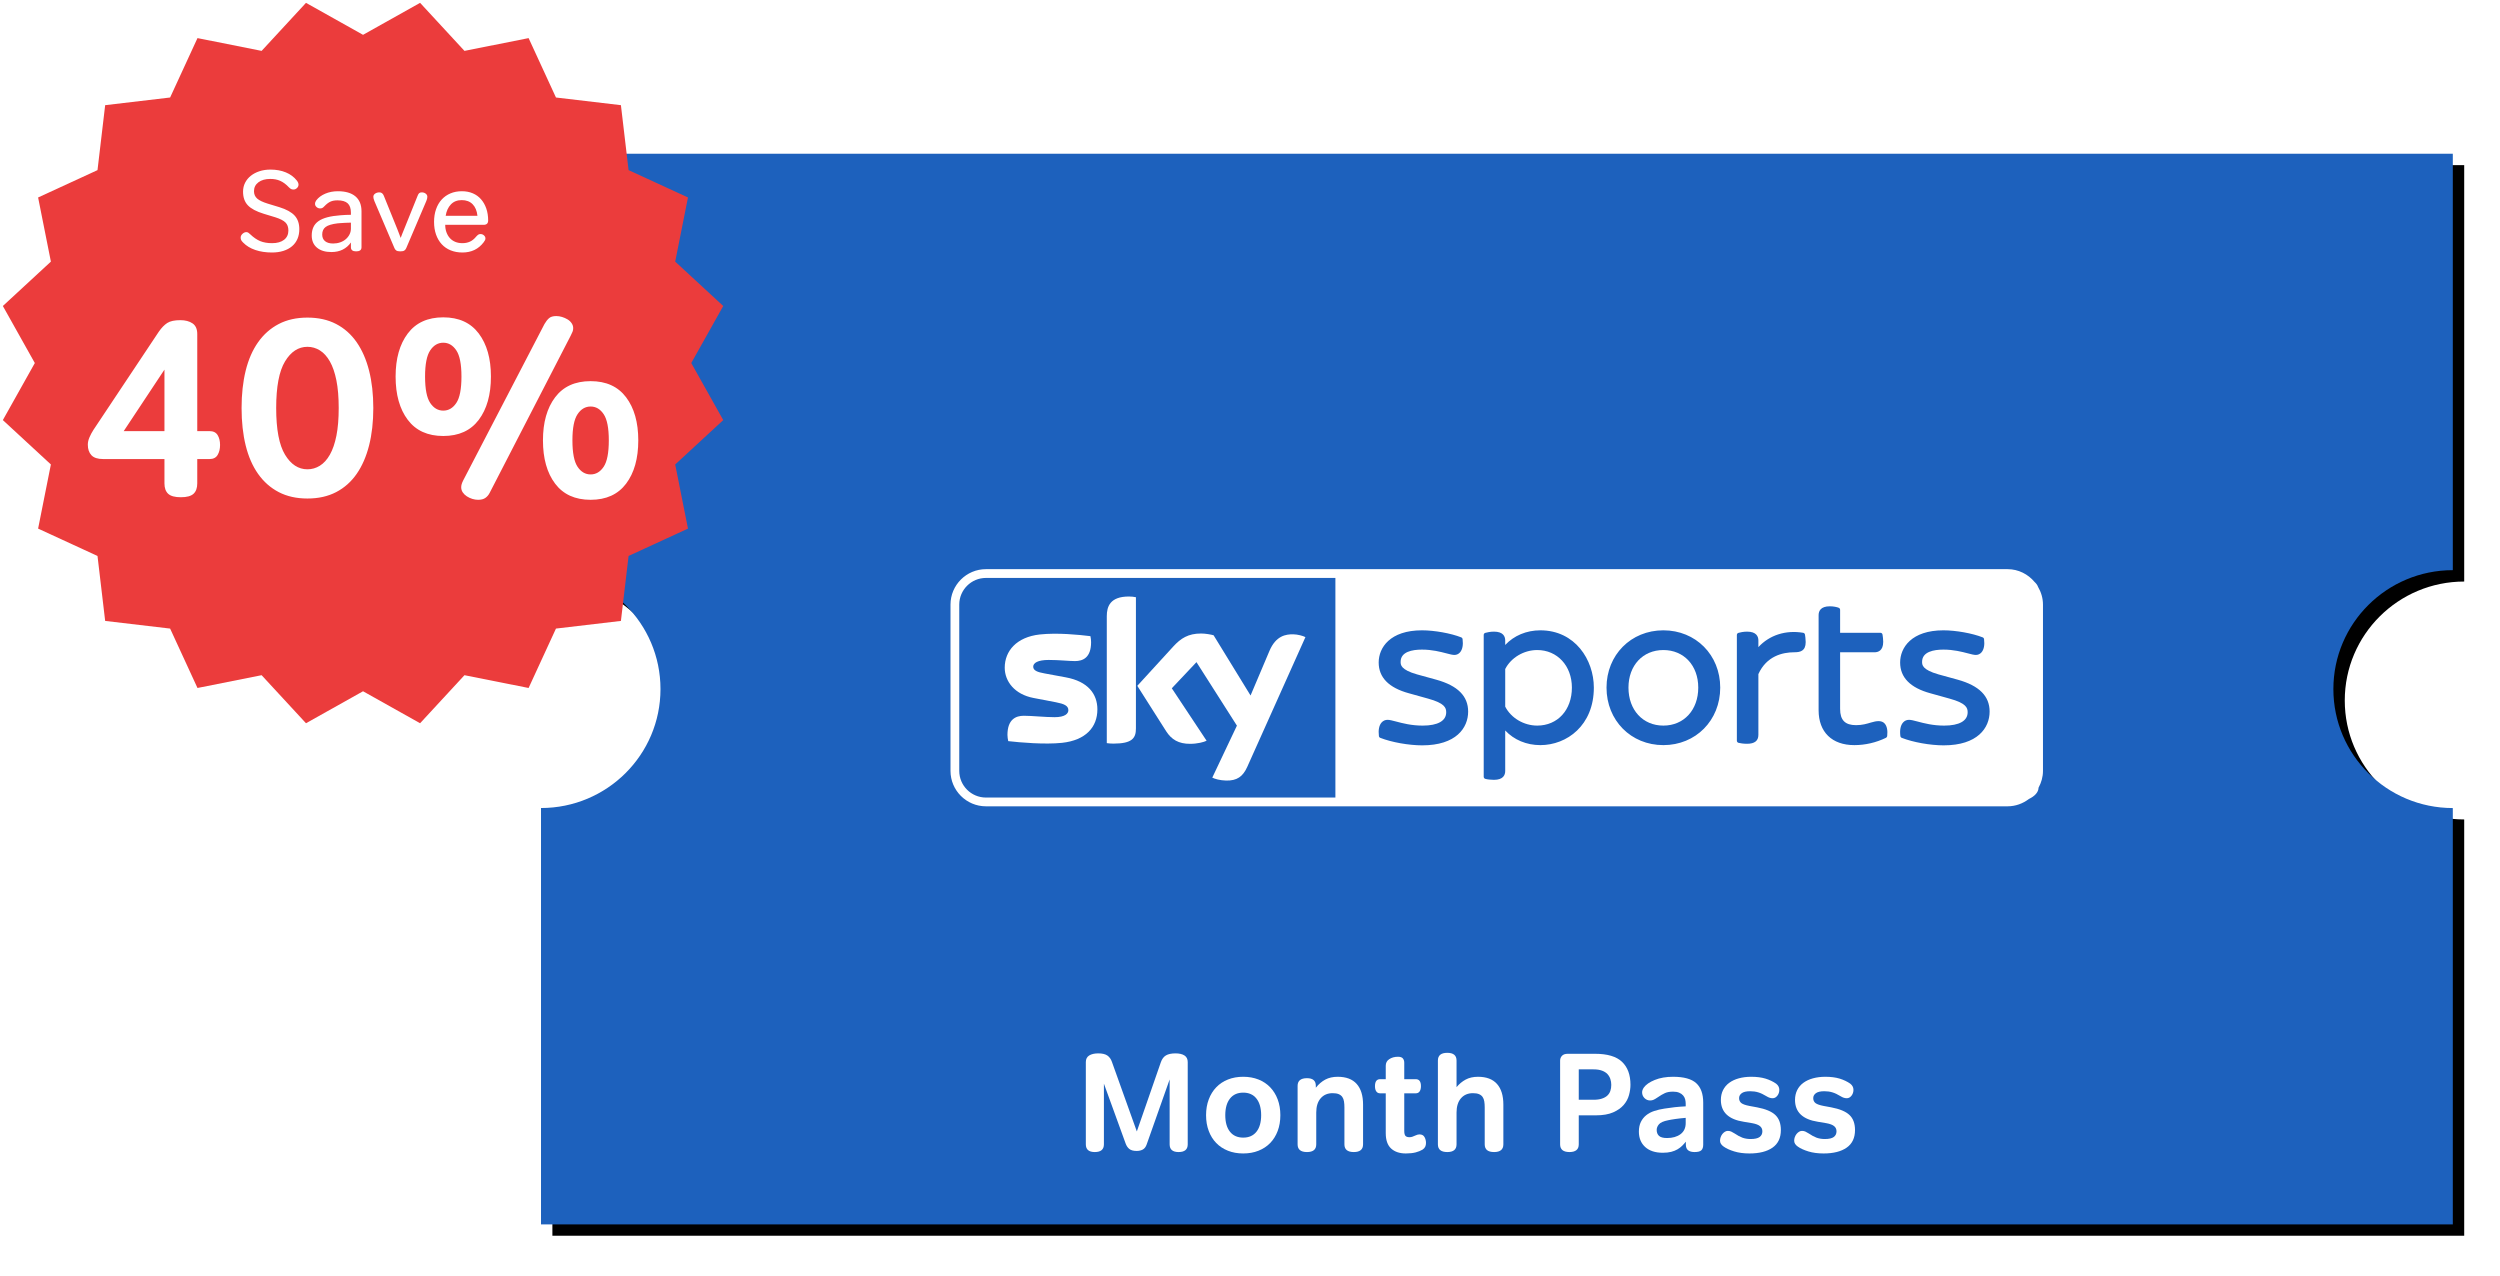 <?xml version="1.0" encoding="UTF-8"?>
<svg width="439px" height="224px" viewBox="0 0 439 224" version="1.1" xmlns="http://www.w3.org/2000/svg" xmlns:xlink="http://www.w3.org/1999/xlink">
    <!-- Generator: Sketch 48.2 (47327) - http://www.bohemiancoding.com/sketch -->
    <title>SportsTicket</title>
    <desc>Created with Sketch.</desc>
    <defs>
        <path d="M-0,73.111 C11.589,73.111 20.981,82.462 20.981,94 C20.981,105.535 11.589,114.889 -0,114.889 L-0,188 L335.714,188 L335.714,114.895 C324.133,114.889 314.741,105.538 314.741,94.005 C314.741,82.473 324.133,73.124 335.714,73.119 L335.714,0 L-0,0 L-0,73.111 Z" id="path-1"></path>
        <filter x="-2.8%" y="-5.1%" width="106.9%" height="112.2%" filterUnits="objectBoundingBox" id="filter-2">
            <feOffset dx="2" dy="2" in="SourceAlpha" result="shadowOffsetOuter1"></feOffset>
            <feGaussianBlur stdDeviation="3.5" in="shadowOffsetOuter1" result="shadowBlurOuter1"></feGaussianBlur>
            <feColorMatrix values="0 0 0 0 0   0 0 0 0 0   0 0 0 0 0  0 0 0 0.25 0" type="matrix" in="shadowBlurOuter1"></feColorMatrix>
        </filter>
    </defs>
    <g id="Artboard" stroke="none" stroke-width="1" fill="none" fill-rule="evenodd" transform="translate(-725, -1003)">
        <g id="SportsTicket" transform="translate(725, 1003)">
            <g id="Page-1" transform="translate(95, 27)">
                <g id="Group-3">
                    <g id="Fill-1">
                        <use fill="black" fill-opacity="1" filter="url(#filter-2)" xlink:href="#path-1"></use>
                        <use fill="#1D61BD" fill-rule="evenodd" xlink:href="#path-1"></use>
                    </g>
                </g>
                <path d="M86.467,95.559 L90.412,96.316 C91.852,96.593 92.604,96.92 92.604,97.707 C92.604,98.304 92.037,98.937 90.181,98.937 C88.489,98.937 86.22,98.688 84.78,98.688 C83.392,98.688 81.909,99.311 81.909,102.053 C81.909,102.386 81.969,102.805 82.046,103.143 C84.117,103.382 88.481,103.764 91.495,103.441 C95.652,102.987 97.701,100.699 97.701,97.565 C97.701,94.858 96.042,92.658 92.169,91.944 L88.395,91.246 C87.192,91.033 86.432,90.751 86.432,90.067 C86.432,89.419 87.23,88.887 89.153,88.887 C91.044,88.887 92.698,89.086 93.767,89.086 C95.153,89.086 96.595,88.495 96.595,85.767 C96.595,85.396 96.555,85.063 96.479,84.709 C94.42,84.456 90.668,84.08 87.584,84.413 C83.505,84.867 81.431,87.319 81.431,90.246 C81.431,92.658 83.182,94.93 86.467,95.559" id="Fill-4" fill="#FFFFFF"></path>
                <path d="M104.468,100.93 L104.468,77.871 C104.079,77.79 103.657,77.747 103.241,77.747 C99.927,77.747 99.352,79.512 99.352,81.204 L99.352,103.495 C99.715,103.549 100.096,103.578 100.531,103.578 C103.81,103.578 104.468,102.609 104.468,100.93" id="Fill-6" fill="#FFFFFF"></path>
                <path d="M113.968,103.616 C115.281,103.616 116.374,103.318 116.879,103.076 L110.769,93.861 L115.099,89.272 L122.202,100.423 L117.876,109.551 C118.305,109.772 119.189,110.037 120.301,110.067 C122.202,110.11 123.244,109.379 124.013,107.674 L134.232,84.878 C133.81,84.652 132.878,84.402 132.11,84.384 C130.799,84.359 129.035,84.631 127.907,87.319 L124.598,95.129 L118.109,84.555 C117.69,84.427 116.67,84.244 115.918,84.244 C113.632,84.244 112.349,85.09 111.022,86.532 L104.71,93.432 L109.786,101.419 C110.724,102.875 111.959,103.616 113.968,103.616" id="Fill-8" fill="#FFFFFF"></path>
                <path d="M246.306,103.883 C243.951,103.883 240.927,103.344 238.95,102.567 C238.816,102.516 238.725,102.396 238.706,102.259 C238.571,101.195 238.735,100.368 239.176,99.874 C239.444,99.565 239.807,99.401 240.218,99.401 C240.586,99.401 241.061,99.527 241.719,99.699 C242.866,100.005 244.432,100.416 246.382,100.416 C249.051,100.416 250.52,99.584 250.52,98.074 C250.52,97.301 250.276,96.479 247.335,95.676 L243.978,94.741 C240.451,93.782 238.663,91.967 238.663,89.335 C238.663,86.727 240.656,83.684 246.266,83.684 C248.45,83.684 251.347,84.203 253.158,84.92 C253.289,84.971 253.38,85.091 253.399,85.231 C253.531,86.262 253.375,87.068 252.945,87.56 C252.685,87.852 252.344,88.008 251.96,88.008 C251.621,88.008 251.178,87.893 250.563,87.729 C249.497,87.452 248.041,87.071 246.266,87.071 C244.558,87.071 242.519,87.444 242.519,89.219 C242.519,89.735 242.519,90.6 245.396,91.422 L248.788,92.356 C252.548,93.404 254.377,95.235 254.377,97.956 C254.377,100.822 252.255,103.883 246.306,103.883 Z M236.178,102.557 C234.452,103.397 232.531,103.843 230.624,103.843 C226.695,103.843 224.348,101.555 224.348,97.722 L224.348,81.023 C224.348,80.314 224.692,79.465 226.333,79.465 C226.95,79.465 227.582,79.599 227.893,79.731 C228.033,79.79 228.124,79.932 228.124,80.088 L228.124,84.114 L235.187,84.114 C235.381,84.114 235.542,84.248 235.572,84.439 C235.623,84.761 235.692,85.245 235.692,85.707 C235.692,87.302 234.742,87.541 234.172,87.541 L228.124,87.541 L228.124,97.489 C228.124,99.46 228.994,100.338 230.936,100.338 C232.016,100.338 232.846,100.086 233.517,99.882 C234.532,99.573 235.416,99.463 235.945,100.051 C236.348,100.505 236.501,101.246 236.393,102.251 C236.38,102.379 236.294,102.495 236.178,102.557 Z M220.091,87.538 C217.999,87.538 215.208,88.207 213.772,91.371 L213.772,102.052 C213.772,103.086 213.103,103.607 211.784,103.607 C211.18,103.607 210.568,103.521 210.272,103.438 C210.106,103.389 209.993,103.239 209.993,103.064 L209.993,84.498 C209.993,84.329 210.106,84.173 210.272,84.13 C210.543,84.049 211.166,83.915 211.784,83.915 C213.425,83.915 213.772,84.764 213.772,85.476 L213.772,86.636 C215.697,84.538 218.552,83.598 221.635,84.117 C221.799,84.143 221.928,84.272 221.955,84.436 C221.984,84.608 222.078,85.212 222.078,85.747 C222.078,87.323 221.122,87.538 220.091,87.538 Z M197.085,103.843 C191.394,103.843 187.105,99.5 187.105,93.745 C187.105,88.011 191.394,83.684 197.085,83.684 C202.776,83.684 207.071,88.011 207.071,93.745 C207.071,99.5 202.776,103.843 197.085,103.843 Z M175.481,103.843 C173.048,103.843 170.854,102.919 169.315,101.27 L169.315,108.385 C169.315,109.091 168.971,109.94 167.33,109.94 C166.796,109.94 166.162,109.867 165.818,109.768 C165.652,109.719 165.539,109.569 165.539,109.397 L165.539,84.498 C165.539,84.326 165.654,84.173 165.821,84.13 C166.095,84.049 166.723,83.915 167.33,83.915 C168.971,83.915 169.315,84.764 169.315,85.476 L169.315,86.257 C170.854,84.611 173.048,83.684 175.481,83.684 C181.586,83.684 184.879,88.868 184.879,93.745 C184.879,100.373 180.152,103.843 175.481,103.843 Z M154.737,103.883 C152.382,103.883 149.357,103.344 147.381,102.567 C147.246,102.516 147.155,102.396 147.136,102.259 C147.005,101.192 147.166,100.368 147.606,99.871 C147.878,99.565 148.24,99.401 148.654,99.401 C149.016,99.401 149.494,99.527 150.15,99.699 C151.296,100.005 152.865,100.416 154.815,100.416 C157.484,100.416 158.953,99.584 158.953,98.074 C158.953,97.303 158.706,96.482 155.766,95.676 L152.408,94.741 C148.885,93.782 147.096,91.967 147.096,89.335 C147.096,86.727 149.086,83.684 154.697,83.684 C156.88,83.684 159.778,84.203 161.588,84.92 C161.72,84.971 161.811,85.091 161.83,85.231 C161.964,86.262 161.806,87.068 161.376,87.56 C161.118,87.852 160.777,88.008 160.393,88.008 C160.055,88.008 159.611,87.893 158.994,87.729 C157.93,87.452 156.472,87.071 154.697,87.071 C152.986,87.071 150.95,87.444 150.95,89.219 C150.95,89.735 150.95,90.6 153.829,91.422 L157.218,92.356 C160.981,93.404 162.807,95.235 162.807,97.956 C162.807,100.822 160.688,103.883 154.737,103.883 Z M139.495,113.05 L78.132,113.05 C75.546,113.05 73.446,110.95 73.446,108.369 L73.446,79.167 C73.446,76.586 75.546,74.486 78.132,74.486 L139.495,74.486 L139.495,113.05 Z M262.88,76.051 C262.775,75.743 262.56,75.458 262.273,75.195 C261.134,73.833 259.439,72.944 257.527,72.944 L78.132,72.944 C74.7,72.944 71.907,75.737 71.907,79.167 L71.907,108.369 C71.907,111.796 74.7,114.589 78.132,114.589 L257.527,114.589 C258.937,114.589 260.226,114.1 261.268,113.305 C262.297,112.819 262.958,112.115 262.968,111.323 C263.449,110.437 263.747,109.44 263.747,108.369 L263.747,79.167 C263.747,78.028 263.417,76.97 262.88,76.051 Z" id="Fill-10" fill="#FFFFFF"></path>
                <path d="M197.085,87.147 C193.478,87.147 190.959,89.86 190.959,93.744 C190.959,97.673 193.478,100.415 197.085,100.415 C200.692,100.415 203.214,97.673 203.214,93.744 C203.214,89.86 200.692,87.147 197.085,87.147" id="Fill-12" fill="#FFFFFF"></path>
                <path d="M174.937,87.147 C172.584,87.147 170.336,88.485 169.316,90.48 L169.316,97.085 C170.336,99.08 172.584,100.415 174.937,100.415 C178.52,100.415 181.025,97.673 181.025,93.744 C181.025,89.922 178.463,87.147 174.937,87.147" id="Fill-14" fill="#FFFFFF"></path>
                <path d="M97.245,175.301 C96.195,175.301 95.672,174.85 95.672,173.948 L95.672,159.499 C95.672,158.975 95.868,158.588 96.26,158.344 C96.655,158.097 97.189,157.973 97.86,157.973 C98.567,157.973 99.099,158.102 99.461,158.355 C99.821,158.61 100.084,158.975 100.248,159.45 L104.628,171.681 L108.837,159.55 C109.036,158.975 109.334,158.569 109.737,158.33 C110.137,158.094 110.698,157.973 111.421,157.973 C112.095,157.973 112.618,158.097 112.997,158.344 C113.373,158.588 113.564,158.975 113.564,159.499 L113.564,173.948 C113.564,174.85 113.029,175.301 111.963,175.301 C110.913,175.301 110.389,174.85 110.389,173.948 L110.389,162.552 L106.353,173.972 C106.202,174.399 105.977,174.692 105.676,174.858 C105.37,175.022 105.015,175.105 104.604,175.105 C104.03,175.105 103.6,174.99 103.312,174.759 C103.025,174.531 102.808,174.211 102.66,173.797 L98.846,163.288 L98.846,173.948 C98.846,174.85 98.312,175.301 97.245,175.301" id="Fill-16" fill="#FFFFFF"></path>
                <path d="M123.309,172.765 C124.311,172.765 125.084,172.421 125.635,171.731 C126.183,171.041 126.459,170.074 126.459,168.828 C126.459,167.579 126.183,166.609 125.635,165.911 C125.084,165.213 124.311,164.866 123.309,164.866 C122.307,164.866 121.531,165.213 120.983,165.911 C120.433,166.609 120.159,167.579 120.159,168.828 C120.159,170.074 120.433,171.041 120.983,171.731 C121.531,172.421 122.307,172.765 123.309,172.765 M123.309,175.547 C122.323,175.547 121.429,175.389 120.626,175.067 C119.823,174.747 119.135,174.296 118.571,173.713 C118.005,173.13 117.564,172.424 117.255,171.594 C116.941,170.77 116.785,169.846 116.785,168.828 C116.785,167.81 116.941,166.889 117.255,166.059 C117.564,165.229 118.005,164.52 118.571,163.929 C119.135,163.338 119.823,162.882 120.626,162.562 C121.429,162.242 122.323,162.081 123.309,162.081 C124.292,162.081 125.186,162.242 125.992,162.562 C126.795,162.882 127.48,163.338 128.047,163.929 C128.613,164.52 129.051,165.229 129.363,166.059 C129.674,166.889 129.83,167.81 129.83,168.828 C129.83,169.846 129.674,170.77 129.363,171.594 C129.051,172.424 128.613,173.13 128.047,173.713 C127.48,174.296 126.795,174.747 125.992,175.067 C125.186,175.389 124.292,175.547 123.309,175.547" id="Fill-18" fill="#FFFFFF"></path>
                <path d="M134.508,175.301 C133.407,175.301 132.859,174.85 132.859,173.948 L132.859,163.683 C132.859,162.781 133.407,162.329 134.508,162.329 C135.542,162.329 136.058,162.773 136.058,163.659 L136.058,164.003 C136.552,163.382 137.105,162.904 137.72,162.576 C138.336,162.249 139.061,162.082 139.899,162.082 C141.376,162.082 142.488,162.501 143.234,163.339 C143.978,164.174 144.354,165.383 144.354,166.957 L144.354,173.948 C144.354,174.85 143.812,175.301 142.729,175.301 C141.628,175.301 141.08,174.85 141.08,173.948 L141.08,167.475 C141.08,167.078 141.056,166.729 141.005,166.414 C140.957,166.103 140.857,165.842 140.71,165.627 C140.562,165.415 140.352,165.251 140.084,165.136 C139.813,165.02 139.455,164.961 139.012,164.961 C138.126,164.961 137.425,165.265 136.909,165.861 C136.391,166.46 136.133,167.295 136.133,168.359 L136.133,173.948 C136.133,174.85 135.591,175.301 134.508,175.301" id="Fill-20" fill="#FFFFFF"></path>
                <path d="M151.859,175.548 C150.777,175.548 149.917,175.261 149.286,174.686 C148.655,174.111 148.338,173.209 148.338,171.979 L148.338,164.988 L147.355,164.988 C147.06,164.988 146.834,164.878 146.678,164.655 C146.523,164.434 146.445,164.126 146.445,163.733 C146.445,162.912 146.748,162.503 147.355,162.503 L148.338,162.503 L148.338,160.14 C148.338,159.646 148.537,159.27 148.929,159.007 C149.356,158.711 149.874,158.566 150.481,158.566 C150.89,158.566 151.18,158.663 151.343,158.859 C151.507,159.055 151.588,159.31 151.588,159.622 L151.588,162.503 L153.605,162.503 C154.212,162.503 154.518,162.912 154.518,163.733 C154.518,164.126 154.437,164.434 154.284,164.655 C154.129,164.878 153.903,164.988 153.605,164.988 L151.588,164.988 L151.588,171.584 C151.588,172.011 151.658,172.301 151.797,172.459 C151.937,172.612 152.171,172.693 152.498,172.693 C152.697,172.693 152.872,172.663 153.027,172.604 C153.183,172.548 153.352,172.478 153.532,172.395 C153.812,172.263 154.048,172.199 154.247,172.199 C154.674,172.199 154.972,172.357 155.144,172.669 C155.318,172.98 155.404,173.324 155.404,173.703 C155.404,173.947 155.359,174.167 155.267,174.366 C155.176,174.562 155.018,174.734 154.787,174.882 C154.459,175.078 154.056,175.239 153.583,175.363 C153.105,175.486 152.531,175.548 151.859,175.548" id="Fill-22" fill="#FFFFFF"></path>
                <path d="M159.144,175.301 C158.043,175.301 157.495,174.85 157.495,173.948 L157.495,159.23 C157.495,158.328 158.043,157.876 159.144,157.876 C160.226,157.876 160.769,158.328 160.769,159.23 L160.769,163.906 C161.228,163.347 161.76,162.904 162.367,162.576 C162.974,162.249 163.696,162.082 164.534,162.082 C166.011,162.082 167.123,162.501 167.87,163.339 C168.614,164.174 168.99,165.383 168.99,166.957 L168.99,173.948 C168.99,174.85 168.447,175.301 167.365,175.301 C166.264,175.301 165.716,174.85 165.716,173.948 L165.716,167.475 C165.716,167.078 165.692,166.729 165.641,166.414 C165.592,166.103 165.493,165.842 165.345,165.627 C165.197,165.415 164.988,165.251 164.719,165.136 C164.448,165.02 164.091,164.961 163.648,164.961 C162.762,164.961 162.061,165.265 161.545,165.861 C161.027,166.46 160.769,167.295 160.769,168.359 L160.769,173.948 C160.769,174.85 160.226,175.301 159.144,175.301" id="Fill-24" fill="#FFFFFF"></path>
                <path d="M184.789,166.119 C185.38,166.119 185.875,166.057 186.277,165.923 C186.68,165.791 187.005,165.614 187.25,165.383 C187.497,165.152 187.671,164.878 187.779,164.559 C187.886,164.239 187.94,163.89 187.94,163.511 C187.94,163.151 187.886,162.807 187.779,162.48 C187.671,162.149 187.499,161.859 187.263,161.602 C187.024,161.352 186.704,161.148 186.302,161.003 C185.901,160.852 185.405,160.78 184.814,160.78 L182.23,160.78 L182.23,166.119 L184.789,166.119 Z M180.605,175.301 C179.507,175.301 178.956,174.85 178.956,173.948 L178.956,159.252 C178.956,158.908 179.066,158.623 179.289,158.392 C179.509,158.161 179.842,158.046 180.286,158.046 L185.085,158.046 C187.266,158.046 188.85,158.518 189.833,159.461 C190.819,160.406 191.31,161.747 191.31,163.487 C191.31,164.059 191.224,164.663 191.053,165.294 C190.881,165.928 190.569,166.506 190.118,167.032 C189.667,167.556 189.046,167.991 188.259,168.335 C187.473,168.678 186.463,168.853 185.233,168.853 L182.23,168.853 L182.23,173.948 C182.23,174.407 182.09,174.748 181.811,174.968 C181.532,175.189 181.129,175.301 180.605,175.301 Z" id="Fill-26" fill="#FFFFFF"></path>
                <path d="M197.735,172.839 C198.702,172.839 199.489,172.613 200.099,172.162 C200.703,171.711 201.009,171.061 201.009,170.207 L201.009,169.296 C200.384,169.344 199.787,169.412 199.213,169.492 C198.638,169.573 198.211,169.651 197.932,169.715 C197.112,169.876 196.57,170.115 196.309,170.43 C196.046,170.741 195.915,171.069 195.915,171.412 C195.915,171.856 196.049,172.205 196.32,172.457 C196.591,172.712 197.061,172.839 197.735,172.839 M196.997,175.425 C195.667,175.425 194.636,175.087 193.895,174.415 C193.156,173.741 192.788,172.839 192.788,171.708 C192.788,171.05 192.904,170.489 193.132,170.021 C193.36,169.554 193.675,169.159 194.069,168.84 C194.462,168.52 194.934,168.27 195.482,168.088 C196.033,167.908 196.629,167.768 197.268,167.671 C197.875,167.572 198.477,167.491 199.076,167.424 C199.677,167.36 200.319,167.309 201.009,167.276 L201.009,166.809 C201.009,166.546 200.974,166.291 200.913,166.036 C200.843,165.781 200.725,165.555 200.553,165.359 C200.381,165.16 200.15,164.999 199.865,164.878 C199.578,164.755 199.221,164.693 198.796,164.693 C198.219,164.693 197.749,164.776 197.378,164.94 C197.008,165.104 196.562,165.367 196.038,165.727 C195.775,165.907 195.555,166.038 195.372,166.119 C195.192,166.202 194.988,166.242 194.76,166.242 C194.381,166.242 194.053,166.103 193.771,165.826 C193.492,165.547 193.355,165.208 193.355,164.816 C193.355,164.553 193.452,164.277 193.65,163.978 C194.026,163.455 194.671,163.006 195.582,162.638 C196.492,162.268 197.564,162.082 198.796,162.082 C200.682,162.082 202.035,162.458 202.854,163.202 C203.676,163.949 204.084,165.085 204.084,166.613 L204.084,173.996 C204.084,174.458 203.974,174.788 203.751,174.993 C203.531,175.199 203.134,175.301 202.559,175.301 C202.084,175.301 201.71,175.199 201.439,174.993 C201.168,174.788 201.034,174.447 201.034,173.972 L201.034,173.478 C200.835,173.725 200.623,173.964 200.394,174.192 C200.163,174.423 199.889,174.633 199.57,174.821 C199.248,175.011 198.88,175.156 198.463,175.264 C198.042,175.369 197.556,175.425 196.997,175.425" id="Fill-28" fill="#FFFFFF"></path>
                <path d="M212.208,175.548 C211.19,175.548 210.295,175.427 209.525,175.188 C208.754,174.952 208.136,174.67 207.677,174.342 C207.25,174.044 207.038,173.703 207.038,173.308 C207.038,173.093 207.075,172.886 207.148,172.68 C207.223,172.473 207.325,172.29 207.454,172.126 C207.586,171.963 207.736,171.831 207.9,171.732 C208.064,171.632 208.236,171.584 208.415,171.584 C208.646,171.584 208.851,171.629 209.03,171.718 C209.213,171.809 209.409,171.92 209.621,172.051 C210.099,172.379 210.551,172.621 210.975,172.779 C211.402,172.932 211.877,173.013 212.404,173.013 C213.142,173.013 213.671,172.894 213.991,172.655 C214.311,172.416 214.472,172.086 214.472,171.659 C214.472,171.28 214.332,170.977 214.053,170.749 C213.773,170.518 213.322,170.346 212.699,170.233 L211.222,169.986 C208.531,169.572 207.185,168.294 207.185,166.145 C207.185,165.506 207.314,164.931 207.567,164.421 C207.822,163.913 208.182,163.486 208.652,163.143 C209.119,162.799 209.68,162.536 210.336,162.356 C210.994,162.176 211.714,162.082 212.5,162.082 C213.47,162.082 214.305,162.189 215.012,162.401 C215.718,162.619 216.341,162.912 216.884,163.29 C217.26,163.586 217.448,163.948 217.448,164.373 C217.448,164.765 217.335,165.111 217.104,165.407 C216.873,165.702 216.596,165.85 216.268,165.85 C215.925,165.85 215.57,165.737 215.208,165.506 C214.931,165.34 214.67,165.2 214.434,165.084 C214.195,164.972 213.967,164.88 213.744,164.816 C213.524,164.749 213.298,164.7 213.067,164.668 C212.836,164.636 212.592,164.62 212.329,164.62 C211.657,164.62 211.163,164.735 210.851,164.964 C210.543,165.195 210.384,165.479 210.384,165.826 C210.384,166.204 210.516,166.494 210.779,166.699 C211.039,166.903 211.517,167.072 212.208,167.203 L213.534,167.448 C215.028,167.73 216.099,168.176 216.747,168.791 C217.396,169.406 217.721,170.289 217.721,171.436 C217.721,172.814 217.23,173.845 216.255,174.525 C215.28,175.207 213.929,175.548 212.208,175.548" id="Fill-30" fill="#FFFFFF"></path>
                <path d="M225.227,175.548 C224.209,175.548 223.315,175.427 222.544,175.188 C221.773,174.952 221.156,174.67 220.696,174.342 C220.269,174.044 220.057,173.703 220.057,173.308 C220.057,173.093 220.095,172.886 220.167,172.68 C220.243,172.473 220.345,172.29 220.474,172.126 C220.605,171.963 220.756,171.831 220.919,171.732 C221.083,171.632 221.255,171.584 221.435,171.584 C221.666,171.584 221.87,171.629 222.05,171.718 C222.233,171.809 222.429,171.92 222.641,172.051 C223.119,172.379 223.57,172.621 223.994,172.779 C224.422,172.932 224.897,173.013 225.423,173.013 C226.162,173.013 226.691,172.894 227.011,172.655 C227.33,172.416 227.491,172.086 227.491,171.659 C227.491,171.28 227.352,170.977 227.072,170.749 C226.793,170.518 226.342,170.346 225.719,170.233 L224.242,169.986 C221.55,169.572 220.205,168.294 220.205,166.145 C220.205,165.506 220.334,164.931 220.586,164.421 C220.841,163.913 221.201,163.486 221.671,163.143 C222.139,162.799 222.7,162.536 223.355,162.356 C224.013,162.176 224.733,162.082 225.52,162.082 C226.49,162.082 227.325,162.189 228.031,162.401 C228.737,162.619 229.361,162.912 229.903,163.29 C230.279,163.586 230.467,163.948 230.467,164.373 C230.467,164.765 230.354,165.111 230.123,165.407 C229.892,165.702 229.616,165.85 229.288,165.85 C228.944,165.85 228.59,165.737 228.227,165.506 C227.951,165.34 227.69,165.2 227.454,165.084 C227.215,164.972 226.986,164.88 226.763,164.816 C226.543,164.749 226.318,164.7 226.087,164.668 C225.856,164.636 225.611,164.62 225.348,164.62 C224.677,164.62 224.182,164.735 223.871,164.964 C223.562,165.195 223.404,165.479 223.404,165.826 C223.404,166.204 223.535,166.494 223.798,166.699 C224.059,166.903 224.537,167.072 225.227,167.203 L226.554,167.448 C228.047,167.73 229.119,168.176 229.766,168.791 C230.416,169.406 230.741,170.289 230.741,171.436 C230.741,172.814 230.25,173.845 229.275,174.525 C228.3,175.207 226.949,175.548 225.227,175.548" id="Fill-32" fill="#FFFFFF"></path>
            </g>
            <polygon id="Page-1" fill="#EB3C3C" points="73.768 0.5 63.75 6.116 53.732 0.5 45.94 8.936 34.677 6.691 29.873 17.122 18.467 18.468 17.122 29.873 6.692 34.677 8.935 45.94 0.5 53.732 6.115 63.75 0.5 73.768 8.935 81.56 6.692 92.823 17.122 97.627 18.467 109.033 29.873 110.378 34.677 120.809 45.94 118.564 53.732 127.001 63.75 121.385 73.768 127.001 81.56 118.564 92.823 120.809 97.627 110.378 109.033 109.033 110.378 97.627 120.809 92.823 118.565 81.56 127 73.768 127 73.767 121.385 63.75 127 53.733 127 53.732 118.565 45.94 120.809 34.677 110.378 29.873 109.033 18.468 97.627 17.122 92.823 6.691 81.56 8.936"></polygon>
            <path d="M47.76,44.34 C46.68,44.34 45.707,44.193 44.84,43.9 C43.973,43.607 43.26,43.173 42.7,42.6 C42.527,42.427 42.41,42.28 42.35,42.16 C42.29,42.04 42.26,41.893 42.26,41.72 C42.26,41.48 42.367,41.26 42.58,41.06 C42.793,40.86 43.02,40.76 43.26,40.76 C43.393,40.76 43.513,40.797 43.62,40.87 C43.727,40.943 43.833,41.033 43.94,41.14 C44.527,41.7 45.11,42.1 45.69,42.34 C46.27,42.58 46.967,42.7 47.78,42.7 C48.673,42.7 49.373,42.503 49.88,42.11 C50.387,41.717 50.64,41.173 50.64,40.48 C50.64,39.88 50.47,39.41 50.13,39.07 C49.79,38.73 49.2,38.427 48.36,38.16 L46.32,37.54 C45.013,37.14 44.08,36.643 43.52,36.05 C42.96,35.457 42.68,34.66 42.68,33.66 C42.68,33.087 42.8,32.563 43.04,32.09 C43.28,31.617 43.613,31.21 44.04,30.87 C44.467,30.53 44.973,30.263 45.56,30.07 C46.147,29.877 46.793,29.78 47.5,29.78 C48.5,29.78 49.397,29.943 50.19,30.27 C50.983,30.597 51.627,31.073 52.12,31.7 C52.32,31.953 52.42,32.193 52.42,32.42 C52.42,32.647 52.33,32.847 52.15,33.02 C51.97,33.193 51.767,33.28 51.54,33.28 C51.38,33.28 51.243,33.253 51.13,33.2 C51.017,33.147 50.887,33.047 50.74,32.9 C50.473,32.62 50.213,32.387 49.96,32.2 C49.707,32.013 49.45,31.863 49.19,31.75 C48.93,31.637 48.66,31.553 48.38,31.5 C48.1,31.447 47.793,31.42 47.46,31.42 C46.593,31.42 45.9,31.617 45.38,32.01 C44.86,32.403 44.6,32.927 44.6,33.58 C44.6,34.113 44.787,34.543 45.16,34.87 C45.533,35.197 46.153,35.493 47.02,35.76 L49.06,36.38 C50.3,36.767 51.193,37.26 51.74,37.86 C52.287,38.46 52.56,39.253 52.56,40.24 C52.56,40.88 52.45,41.453 52.23,41.96 C52.01,42.467 51.69,42.897 51.27,43.25 C50.85,43.603 50.343,43.873 49.75,44.06 C49.157,44.247 48.493,44.34 47.76,44.34 Z M58.2,44.26 C57.12,44.26 56.273,44.003 55.66,43.49 C55.047,42.977 54.74,42.267 54.74,41.36 C54.74,40.8 54.837,40.31 55.03,39.89 C55.223,39.47 55.523,39.117 55.93,38.83 C56.337,38.543 56.86,38.317 57.5,38.15 C58.14,37.983 58.907,37.867 59.8,37.8 C60.08,37.773 60.387,37.753 60.72,37.74 C61.053,37.727 61.353,37.72 61.62,37.72 L61.62,37.34 C61.62,36.593 61.43,36.047 61.05,35.7 C60.67,35.353 60.073,35.18 59.26,35.18 C58.78,35.18 58.373,35.253 58.04,35.4 C57.707,35.547 57.353,35.813 56.98,36.2 C56.833,36.36 56.707,36.467 56.6,36.52 C56.493,36.573 56.367,36.6 56.22,36.6 C55.98,36.6 55.77,36.52 55.59,36.36 C55.41,36.2 55.32,36.013 55.32,35.8 C55.32,35.587 55.393,35.38 55.54,35.18 C55.913,34.687 56.437,34.297 57.11,34.01 C57.783,33.723 58.52,33.58 59.32,33.58 C60.667,33.58 61.697,33.88 62.41,34.48 C63.123,35.08 63.48,35.953 63.48,37.1 L63.48,43.42 C63.48,43.9 63.167,44.14 62.54,44.14 C61.927,44.14 61.62,43.9 61.62,43.42 L61.62,42.58 C61.233,43.127 60.753,43.543 60.18,43.83 C59.607,44.117 58.947,44.26 58.2,44.26 Z M58.5,42.76 C58.94,42.76 59.35,42.693 59.73,42.56 C60.11,42.427 60.44,42.24 60.72,42 C61,41.76 61.22,41.48 61.38,41.16 C61.54,40.84 61.62,40.5 61.62,40.14 L61.62,39.1 C61.46,39.1 61.273,39.103 61.06,39.11 C60.847,39.117 60.63,39.127 60.41,39.14 C60.19,39.153 59.98,39.167 59.78,39.18 C59.58,39.193 59.413,39.207 59.28,39.22 C58.293,39.34 57.597,39.55 57.19,39.85 C56.783,40.15 56.58,40.593 56.58,41.18 C56.58,41.687 56.747,42.077 57.08,42.35 C57.413,42.623 57.887,42.76 58.5,42.76 Z M70.3,44.14 C69.967,44.14 69.727,44.087 69.58,43.98 C69.433,43.873 69.327,43.733 69.26,43.56 L65.74,35.3 C65.673,35.113 65.627,34.97 65.6,34.87 C65.573,34.77 65.56,34.667 65.56,34.56 C65.56,34.333 65.663,34.147 65.87,34 C66.077,33.853 66.333,33.78 66.64,33.78 C66.987,33.78 67.24,33.98 67.4,34.38 L69.78,40.26 C69.887,40.527 69.987,40.787 70.08,41.04 C70.173,41.293 70.267,41.54 70.36,41.78 C70.453,41.527 70.55,41.273 70.65,41.02 C70.75,40.767 70.853,40.513 70.96,40.26 L73.34,34.36 C73.42,34.147 73.513,33.997 73.62,33.91 C73.727,33.823 73.873,33.78 74.06,33.78 C74.327,33.78 74.557,33.853 74.75,34 C74.943,34.147 75.04,34.333 75.04,34.56 C75.04,34.773 74.98,35.02 74.86,35.3 L71.34,43.56 C71.273,43.733 71.167,43.873 71.02,43.98 C70.873,44.087 70.633,44.14 70.3,44.14 Z M81.2,44.34 C80.44,44.34 79.75,44.213 79.13,43.96 C78.51,43.707 77.987,43.347 77.56,42.88 C77.133,42.413 76.803,41.85 76.57,41.19 C76.337,40.53 76.22,39.787 76.22,38.96 C76.22,38.147 76.337,37.407 76.57,36.74 C76.803,36.073 77.133,35.507 77.56,35.04 C77.987,34.573 78.5,34.213 79.1,33.96 C79.7,33.707 80.367,33.58 81.1,33.58 C81.807,33.58 82.443,33.7 83.01,33.94 C83.577,34.18 84.06,34.527 84.46,34.98 C84.86,35.433 85.17,35.977 85.39,36.61 C85.61,37.243 85.72,37.947 85.72,38.72 C85.72,39.227 85.453,39.48 84.92,39.48 L78.18,39.48 C78.18,39.947 78.25,40.377 78.39,40.77 C78.53,41.163 78.727,41.503 78.98,41.79 C79.233,42.077 79.547,42.3 79.92,42.46 C80.293,42.62 80.72,42.7 81.2,42.7 C81.693,42.7 82.137,42.61 82.53,42.43 C82.923,42.25 83.293,41.947 83.64,41.52 C83.787,41.36 83.91,41.25 84.01,41.19 C84.11,41.13 84.233,41.1 84.38,41.1 C84.607,41.1 84.807,41.177 84.98,41.33 C85.153,41.483 85.24,41.66 85.24,41.86 C85.24,41.967 85.22,42.067 85.18,42.16 C85.14,42.253 85.053,42.387 84.92,42.56 C84.013,43.747 82.773,44.34 81.2,44.34 Z M83.84,37.9 C83.747,37.02 83.463,36.34 82.99,35.86 C82.517,35.38 81.88,35.14 81.08,35.14 C80.293,35.14 79.66,35.39 79.18,35.89 C78.7,36.39 78.393,37.06 78.26,37.9 L83.84,37.9 Z" id="Save" fill="#FFFFFF"></path>
            <path d="M31.758,87.315 C30.707,87.315 29.965,87.113 29.53,86.707 C29.095,86.302 28.878,85.695 28.878,84.885 L28.878,80.61 L18.122,80.61 C17.162,80.61 16.473,80.385 16.052,79.935 C15.632,79.485 15.422,78.87 15.422,78.09 C15.422,77.67 15.52,77.235 15.715,76.785 C15.91,76.335 16.142,75.9 16.413,75.48 L27.887,58.245 C28.368,57.555 28.862,57.045 29.372,56.715 C29.883,56.385 30.647,56.22 31.668,56.22 C32.538,56.22 33.25,56.407 33.805,56.782 C34.36,57.158 34.638,57.78 34.638,58.65 L34.638,75.705 L36.797,75.705 C37.458,75.705 37.93,75.937 38.215,76.403 C38.5,76.868 38.642,77.445 38.642,78.135 C38.642,78.825 38.5,79.41 38.215,79.89 C37.93,80.37 37.458,80.61 36.797,80.61 L34.638,80.61 L34.638,84.885 C34.638,85.695 34.42,86.302 33.985,86.707 C33.55,87.113 32.808,87.315 31.758,87.315 Z M28.878,75.705 L28.878,64.905 L21.723,75.705 L28.878,75.705 Z M53.987,87.54 C52.067,87.54 50.388,87.165 48.947,86.415 C47.507,85.665 46.3,84.6 45.325,83.22 C44.35,81.84 43.623,80.175 43.142,78.225 C42.662,76.275 42.422,74.085 42.422,71.655 C42.422,69.225 42.662,67.035 43.142,65.085 C43.623,63.135 44.35,61.47 45.325,60.09 C46.3,58.71 47.507,57.645 48.947,56.895 C50.388,56.145 52.067,55.77 53.987,55.77 C55.908,55.77 57.587,56.145 59.028,56.895 C60.468,57.645 61.667,58.71 62.627,60.09 C63.588,61.47 64.315,63.135 64.81,65.085 C65.305,67.035 65.552,69.225 65.552,71.655 C65.552,74.085 65.305,76.275 64.81,78.225 C64.315,80.175 63.588,81.84 62.627,83.22 C61.667,84.6 60.468,85.665 59.028,86.415 C57.587,87.165 55.908,87.54 53.987,87.54 Z M53.987,82.41 C54.768,82.41 55.495,82.2 56.17,81.78 C56.845,81.36 57.43,80.715 57.925,79.845 C58.42,78.975 58.802,77.865 59.072,76.515 C59.343,75.165 59.477,73.545 59.477,71.655 C59.477,69.765 59.343,68.145 59.072,66.795 C58.802,65.445 58.42,64.335 57.925,63.465 C57.43,62.595 56.845,61.95 56.17,61.53 C55.495,61.11 54.768,60.9 53.987,60.9 C52.397,60.9 51.085,61.755 50.05,63.465 C49.015,65.175 48.498,67.905 48.498,71.655 C48.498,75.405 49.015,78.135 50.05,79.845 C51.085,81.555 52.397,82.41 53.987,82.41 Z M83.957,87.765 C83.627,87.765 83.29,87.713 82.945,87.608 C82.6,87.502 82.278,87.353 81.978,87.157 C81.677,86.962 81.438,86.73 81.257,86.46 C81.077,86.19 80.987,85.89 80.987,85.56 C80.987,85.41 81.01,85.245 81.055,85.065 C81.1,84.885 81.197,84.645 81.347,84.345 L95.612,56.895 C95.853,56.475 96.115,56.138 96.4,55.883 C96.685,55.627 97.112,55.5 97.683,55.5 C98.013,55.5 98.35,55.552 98.695,55.657 C99.04,55.763 99.362,55.905 99.662,56.085 C99.963,56.265 100.202,56.49 100.382,56.76 C100.563,57.03 100.653,57.315 100.653,57.615 C100.653,57.855 100.615,58.065 100.54,58.245 C100.465,58.425 100.353,58.665 100.203,58.965 L85.983,86.55 C85.802,86.91 85.555,87.202 85.24,87.427 C84.925,87.653 84.498,87.765 83.957,87.765 Z M103.713,83.31 C104.643,83.31 105.407,82.86 106.007,81.96 C106.608,81.06 106.907,79.515 106.907,77.325 C106.907,75.165 106.608,73.635 106.007,72.735 C105.407,71.835 104.643,71.385 103.713,71.385 C102.782,71.385 102.018,71.835 101.418,72.735 C100.817,73.635 100.517,75.165 100.517,77.325 C100.517,79.515 100.817,81.06 101.418,81.96 C102.018,82.86 102.782,83.31 103.713,83.31 Z M103.713,87.765 C100.982,87.765 98.905,86.82 97.48,84.93 C96.055,83.04 95.343,80.505 95.343,77.325 C95.343,74.175 96.055,71.655 97.48,69.765 C98.905,67.875 100.982,66.93 103.713,66.93 C106.443,66.93 108.52,67.875 109.945,69.765 C111.37,71.655 112.082,74.175 112.082,77.325 C112.082,80.505 111.37,83.04 109.945,84.93 C108.52,86.82 106.443,87.765 103.713,87.765 Z M77.838,72.105 C78.768,72.105 79.532,71.655 80.132,70.755 C80.733,69.855 81.032,68.31 81.032,66.12 C81.032,63.96 80.733,62.43 80.132,61.53 C79.532,60.63 78.768,60.18 77.838,60.18 C76.907,60.18 76.143,60.63 75.543,61.53 C74.942,62.43 74.642,63.96 74.642,66.12 C74.642,68.31 74.942,69.855 75.543,70.755 C76.143,71.655 76.907,72.105 77.838,72.105 Z M77.838,76.56 C75.107,76.56 73.03,75.615 71.605,73.725 C70.18,71.835 69.468,69.3 69.468,66.12 C69.468,62.97 70.18,60.45 71.605,58.56 C73.03,56.67 75.107,55.725 77.838,55.725 C80.568,55.725 82.645,56.67 84.07,58.56 C85.495,60.45 86.207,62.97 86.207,66.12 C86.207,69.3 85.495,71.835 84.07,73.725 C82.645,75.615 80.568,76.56 77.838,76.56 Z" id="40%" fill="#FFFFFF"></path>
        </g>
    </g>
</svg>